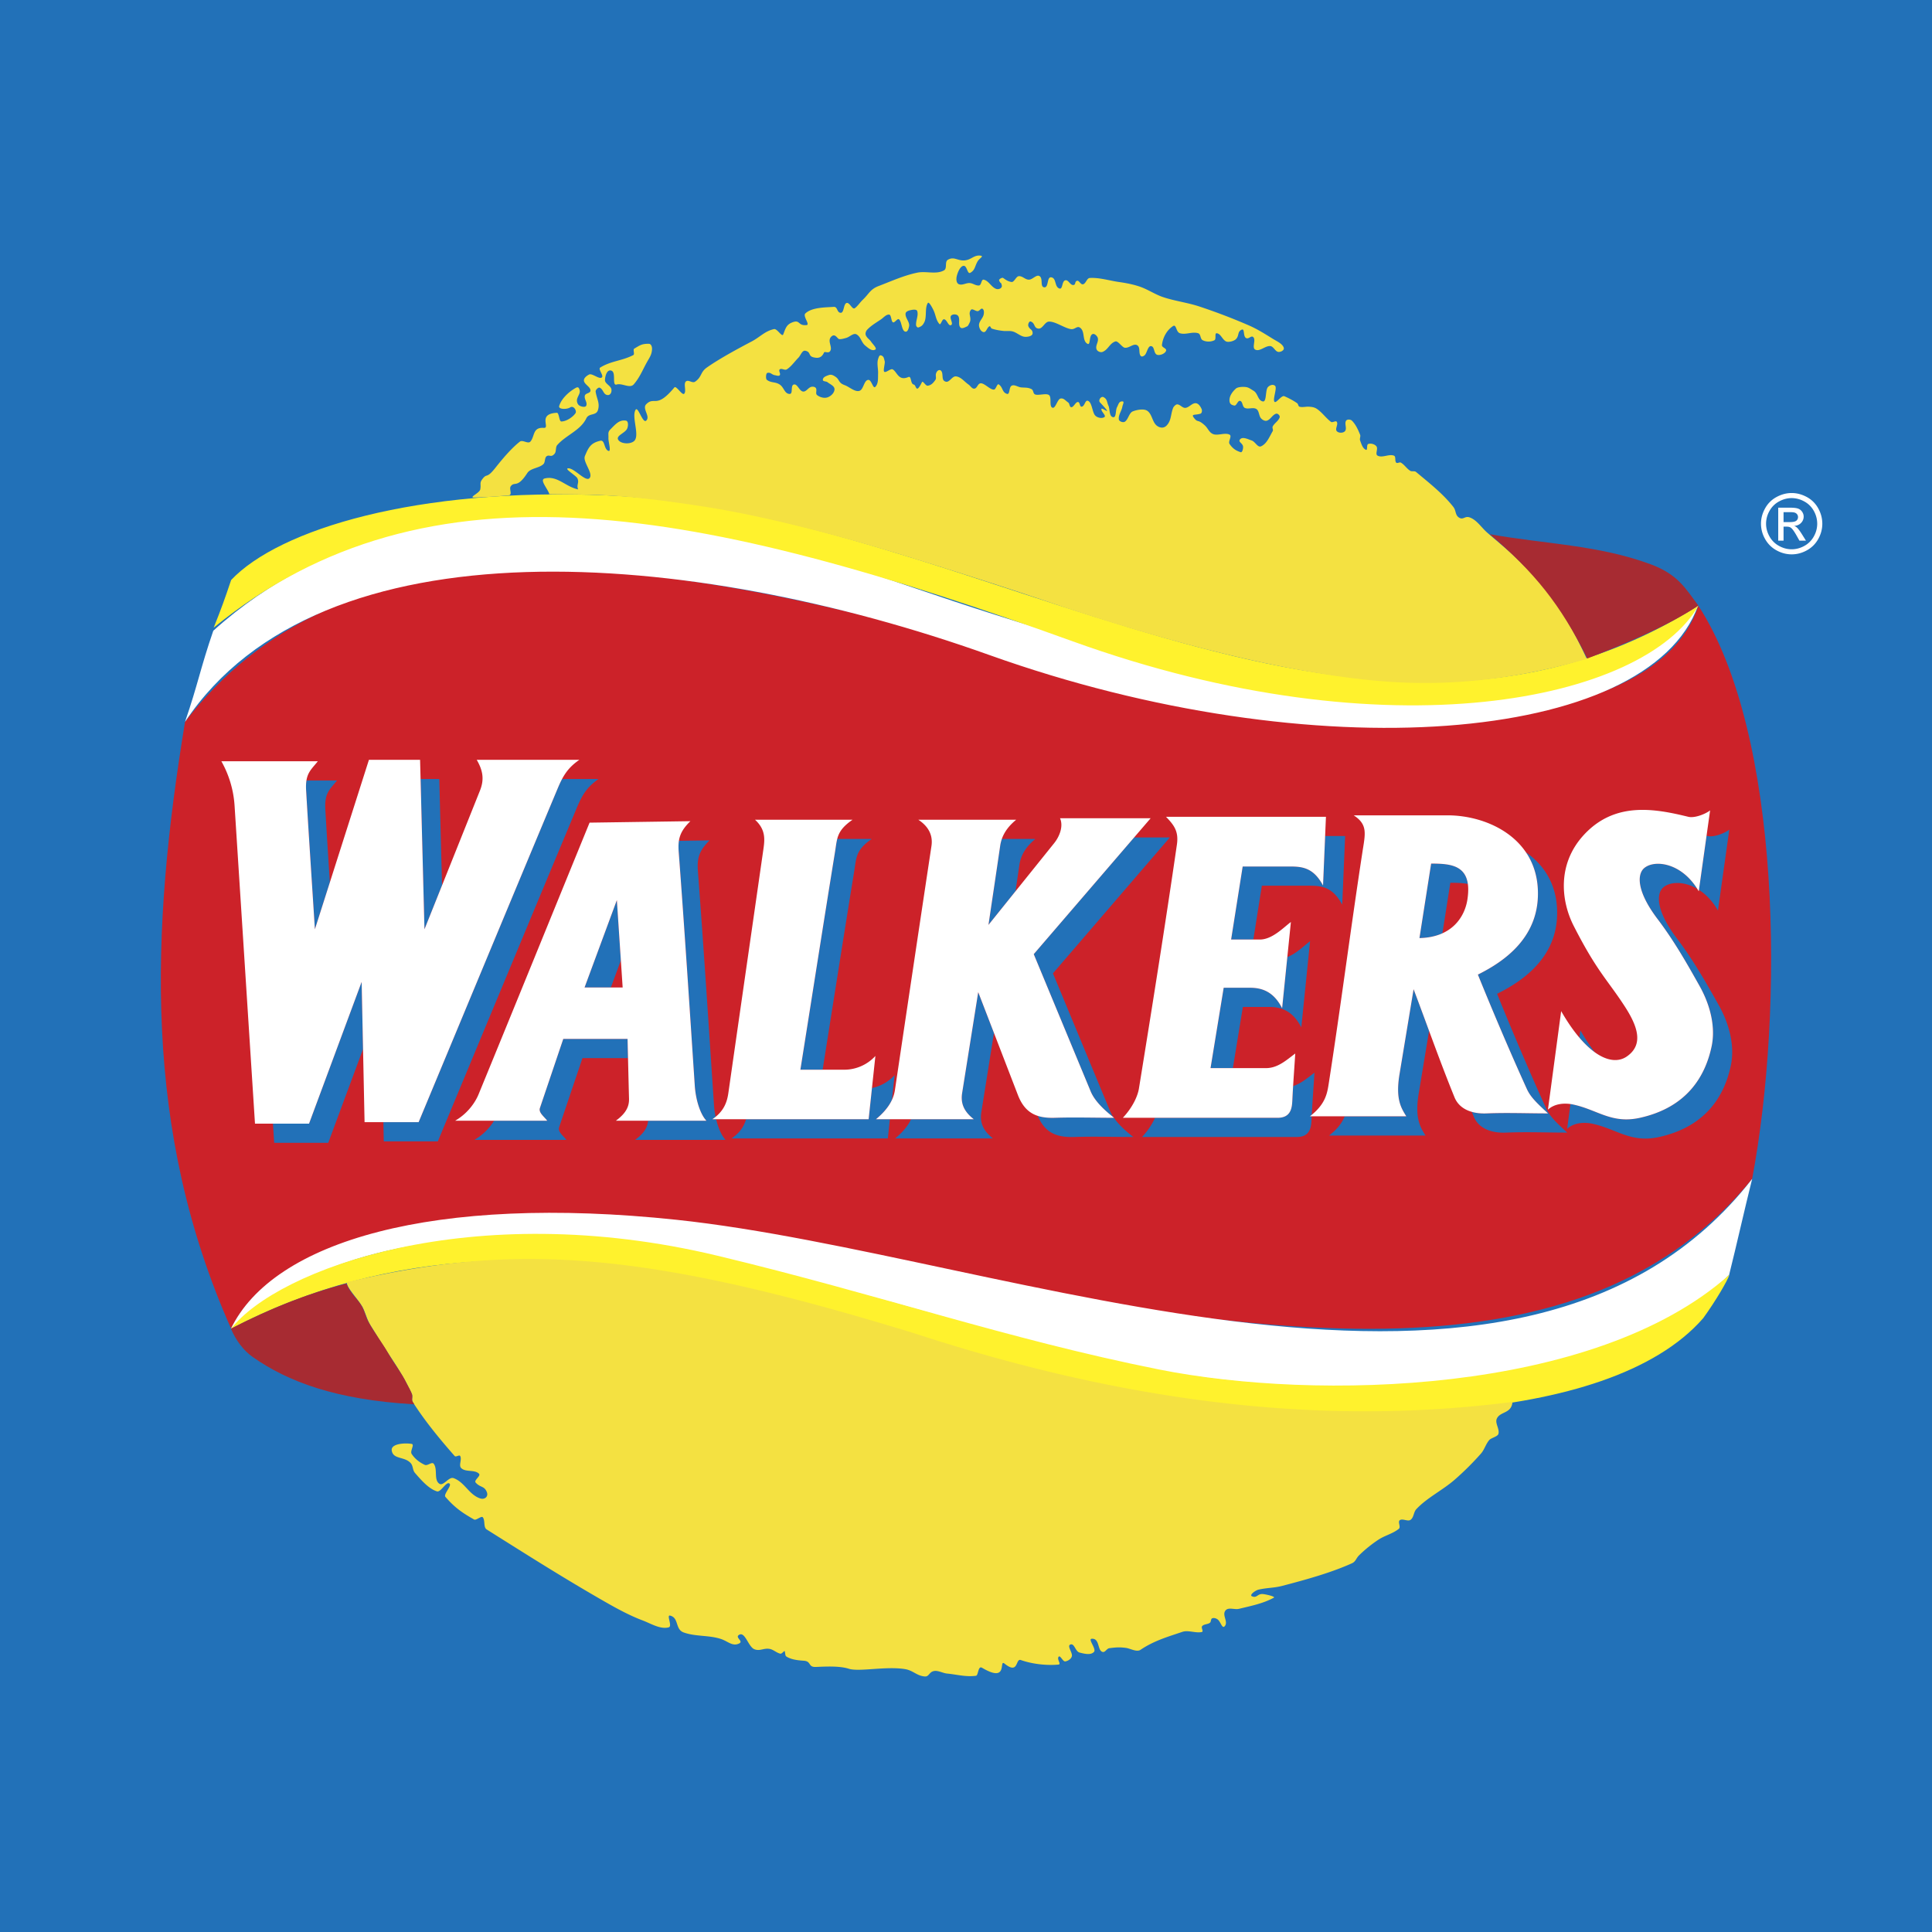 <svg height="2500" viewBox="0 0 277.752 277.752" width="2500" xmlns="http://www.w3.org/2000/svg"><g clip-rule="evenodd" fill-rule="evenodd"><path d="m0 0h277.752v277.752h-277.752z" fill="#2271b8"/><path d="m26.603 103.775c-4.97 30.186-6.074 58.715 6.626 87.247 11.043-22.457 67.993-15.979 89.455-11.045 61.001 14.025 105.285 18.775 129.212-10.492 4.602-24.48 4.229-64-7.734-82.407-7.314 22.502-63.24 18.599-91.66 9.519-64.235-20.524-104.364-20.8-125.899 7.178z" fill="#cc2229"/><path d="m48.451 112.206h-4.393a6.741 6.741 0 0 0 -.048 1.44c.391 6.653.841 13.303 1.261 19.954l2.151-6.746c-.224-3.482-.446-6.964-.65-10.448-.145-2.436.652-2.904 1.679-4.2zm-9.21 49.331.178 2.76h7.771l5.002-13.477-.202-9.658-7.562 20.375zm15.874-.211.058 2.762h7.771c6.651-15.965 13.277-31.939 19.955-47.891.764-1.827 1.426-3.009 3.15-4.201h-5.246c-.232.437-.444.911-.666 1.44-6.678 15.952-13.303 31.927-19.955 47.89zm8.434-34.038-.395-15.292h-2.69l.56 21.604zm7.481 33.829a8.129 8.129 0 0 1 -2.834 2.76h13.235c-.461-.605-1.272-1.164-1.051-1.818l3.359-9.943h6.547l-.065-2.762h-9.242l-3.36 9.943c-.221.654.59 1.213 1.051 1.82zm22.149 0c-.079.908-.553 1.793-1.879 2.76h13.014c-.588-.623-1.063-1.725-1.359-2.971h-.552c.17-.113.328-.23.474-.348a12.678 12.678 0 0 1 -.233-1.723c-.745-11.203-1.465-22.411-2.311-33.607-.138-1.835.167-2.941 1.681-4.411l-4.412.064c-.073.477-.074.994-.029 1.586.845 11.197 1.565 22.403 2.311 33.608.133 2.006.769 4.082 1.671 5.041zm-3.921-23.043-1.438 3.887h-3.78l4.643-12.56zm36.07-17.466h-4.964c-.14.544-.201 1.141-.318 1.86-1.714 10.567-3.298 20.747-4.98 31.319h3.199c1.521-9.592 2.979-18.914 4.543-28.558.32-1.979.218-3.027 2.52-4.621zm-18.069 40.298c-.283.957-.846 1.932-2.095 2.762h22.475l.295-2.762h-2.006c1.169-.963 1.889-1.895 2.304-2.791l.379-3.547a6.137 6.137 0 0 1 -3.254 1.854l-.48 4.484zm41.595-40.298h-4.824a5.549 5.549 0 0 0 -.248 1.02c-.549 3.782-1.119 7.562-1.68 11.343l3.893-4.843c.184-1.247.367-2.492.549-3.739.216-1.501.976-2.682 2.31-3.781zm-17.875 40.298c-.417.887-1.134 1.809-2.291 2.762h14.073c-1.525-1.18-1.9-2.398-1.68-3.781l1.814-11.381-2.266-5.873-2.31 14.492c-.221 1.383.154 2.602 1.681 3.781zm18.212-.486c1.041 2.463 2.748 3.113 5.203 3.037 2.871-.088 5.662 0 8.535 0-1.125-.871-2.129-1.807-2.793-2.762-2.861 0-5.643-.088-8.502.002-.915.028-1.73-.047-2.443-.277zm10.907.221a5.18 5.18 0 0 1 -.531-.965l-8.191-19.744 16.803-19.534h-5.137c-4.811 5.59-9.619 11.182-14.428 16.773l8.191 19.745c.533 1.285 1.8 2.561 3.293 3.725zm33.285-40.453h-2.877l-.303 7.111c-1.383-2.582-2.992-2.731-4.832-2.73h-6.721l-1.662 10.502h3.197l1.225-7.742h6.723c1.838 0 3.449.149 4.83 2.731zm-27.336 40.507c-.373.848-.975 1.816-1.859 2.762 7.422 0 14.844.004 22.266 0 1.916 0 2.049-1.453 2.1-2.52l.021-.451h-.262c.094-.072.186-.146.273-.219.105-2.02.262-4.035.387-6.053-.955.711-1.91 1.562-3.07 1.924-.041.68-.078 1.357-.111 2.037-.049 1.066-.184 2.52-2.1 2.521-5.881.003-11.764.001-17.645-.001zm11.195-7.14 1.438-8.791h3.781c1.693 0 3.385.516 4.621 2.939l1.26-12.392c-.797.591-1.959 1.774-3.273 2.281l-.748 7.352c-1.234-2.424-2.928-2.941-4.621-2.941h-3.779l-1.891 11.553h3.212zm16.074 6.931c-.35.871-.979 1.789-2.244 2.762h13.863c-.736-1.191-1.568-2.465-.977-6.037l1.492-9.006c-.738-2-1.473-4-2.227-5.992l-2.027 12.236c-.592 3.572.24 4.846.979 6.037zm18.28-.64c.09.225.182.447.271.672.674 1.648 2.414 2.402 4.621 2.311 2.938-.125 5.881-.002 8.822 0-1.59-1.471-2.506-2.332-3.041-3.508-2.416-5.314-4.941-11.268-7.041-16.447 3.857-1.912 9.014-5.476 8.611-12.393-.211-3.635-2.014-6.248-4.469-7.958.963 1.421 1.59 3.147 1.709 5.198.4 6.917-4.756 10.481-8.613 12.392 2.102 5.182 4.625 11.133 7.041 16.449.535 1.174 1.453 2.035 3.041 3.506-2.939 0-5.883-.123-8.82 0-.777.032-1.498-.043-2.132-.222zm-3.088-32.937-1.141 7.264c-.895.405-1.984.66-3.301.688l1.68-10.713c2.383.02 4.885.107 5.277 2.932-.785-.149-1.658-.164-2.515-.171zm40.105-7.643c-.666.524-2.232 1.144-3.139.921l-.135-.033-1.092 7.774c.992.637 1.953 1.605 2.732 2.972zm-19.308 32.033a27.073 27.073 0 0 1 -2.104-3.176l-.141 1.051c.772.91 1.526 1.613 2.245 2.125zm-3.528 7.422-.48 3.57c.969-.896 2.432-.996 3.639-.738 3.506.754 5.512 2.818 9.607 1.904 6.758-1.506 9.387-5.967 10.293-10.291.572-2.727-.176-5.861-1.715-8.613-1.875-3.355-3.734-6.599-6.057-9.662-3.09-4.074-2.918-6.473-1.938-7.318.961-.829 2.951-.921 4.875.204-2.369-3.786-6.18-4.22-7.637-2.964-.98.844-1.152 3.244 1.938 7.317 2.324 3.063 4.182 6.306 6.059 9.663 1.537 2.75 2.285 5.885 1.713 8.611-.906 4.324-3.533 8.785-10.291 10.293-4.096.912-6.104-1.152-9.607-1.904a6.385 6.385 0 0 0 -.399-.072z" fill="#2271b8"/><path d="m30.663 90.68c-1.841 5.337-2.223 7.756-4.063 13.094 19.51-29.266 72.683-24.95 115.631-9.606 46.699 16.686 94.703 12.786 101.883-7.092-19.229 18.113-47.387 19.805-112.919-2.627-18.352-6.282-68.322-22.851-100.532 6.231zm221.233 78.806c-1.104 4.418-2.209 9.387-3.312 13.803-14.91 14.91-56.373 22.859-103.992 8.656-40.206-11.99-85.826-23.891-111.411-.883 6.06-12.637 29.203-19.396 64.103-15.697 47.482 5.035 121.482 36.639 154.612-5.879z" fill="#fff"/><path d="m30.72 90.238c1.104-2.761 1.583-4.093 2.51-6.854 6.915-7.301 26.708-13.328 53.973-12.169 53.229 2.262 107.833 46.944 156.979 15.837-7.73 13.621-44.477 21.582-90.023 5.127-53.308-19.259-92.517-27.158-123.439-1.941zm217.911 93.02c-.279.867-1.977 3.771-3.771 6.248-13.803 15.828-53.652 15.57-82.418 10.723-32.572-5.488-82.46-33.688-129.212-9.207 6.584-8.52 34.542-18.979 69.925-10.492 23.393 5.611 41.518 11.959 63.451 16.348 22.46 4.495 62.605 3.677 82.025-13.62z" fill="#fff22d"/><path d="m50.287 184.246c-1.418-.066 1.296 2.527 1.905 3.809.396.836.61 1.766 1.111 2.541.569.883 1.094 1.799 1.667 2.678 1.603 2.465 3.011 4.455 4.246 7.125.148.32-.071.852.119 1.15 1.761 2.768 3.868 5.312 6.032 7.777.174.199.667-.232.793 0 .28.514-.267 1.346.159 1.746.646.609 1.913.168 2.54.795.319.318-.774.93-.477 1.27.654.748 1.239.445 1.607 1.369.256.641-.296 1.125-.952.912-1.621-.525-2.227-2.342-3.83-2.916-.693-.25-1.466 1.225-2.063.793-.801-.578-.193-2.072-.793-2.857-.259-.338-.881.334-1.27.16-.754-.34-1.464-.891-1.905-1.588-.254-.402.469-1.352 0-1.43-.991-.164-3.006-.039-2.857.953.198 1.32 1.859.82 2.738 1.826.348.396.249.99.595 1.389.828.951 1.966 2.297 3.175 2.658.545.164 1.323-1.461 1.786-1.131.408.291-.906 1.547-.576 1.926 1.344 1.535 2.351 2.246 4.127 3.254.29.164 1.045-.582 1.25-.318.358.461.061 1.436.556 1.746 6.079 3.824 11.091 7.008 17.084 10.438 1.684.963 3.521 1.959 5.338 2.639 1.166.438 2.55 1.324 3.75.992.569-.158-.374-1.83.199-1.686 1.294.322.689 1.965 1.944 2.42 1.716.623 3.668.365 5.397.953.972.33 1.602 1.07 2.54.654.8-.355-.703-.898.08-1.289.835-.418 1.288 1.771 2.163 2.102.793.301 1.305-.188 2.143-.059.584.09 1.009.57 1.587.695.23.049.589-.551.635-.318.126.631-.012.652.576.912.657.293 1.426.369 2.143.418 1.133.074.592.939 1.726.893 1.443-.059 3.419-.166 4.743.258 1.499.479 5.349-.4 8.115.059 1.146.191 1.66.961 2.818 1.053.57.045.614-.537 1.151-.734.653-.24 1.371.25 2.063.316 1.478.145 2.674.508 4.147.318.352-.045.279-1.502.873-1.15 3.871 2.293 2.352-1.303 3.234-.596 2.061 1.654 1.539-.801 2.342-.516 1.523.541 3.578.818 5.396.654.477-.043-.266-.764.041-1.131.227-.271.602.732.951.674.408-.066.895-.385.953-.793.072-.516-.717-1.422-.238-1.627.609-.26.707.99 1.35 1.15.666.166 1.604.412 2.062-.1.381-.422-.904-1.836-.336-1.885 1.182-.098.801 1.637 1.547 1.885.404.135.59-.484 1.012-.535.947-.113 1.416-.164 2.361-.039.648.086 1.562.645 2.104.277 1.955-1.322 3.949-1.879 6.012-2.58.857-.291 1.914.217 2.799.021.314-.07-.154-.613.059-.854.268-.301.793-.23 1.111-.477.188-.145.1-.543.318-.635.248-.107.578-.004.793.158.449.338.643 1.396 1.012.973.557-.637-.414-1.57.1-2.242.418-.547 1.295-.096 1.965-.258 1.723-.422 3.418-.748 4.98-1.588.336-.18-1.168-.5-1.549-.535-.797-.076-.855.643-1.586.316-.41-.182.514-.854.951-.951 1.291-.291 2.193-.221 3.473-.557 3.205-.84 6.945-1.863 9.961-3.234.549-.248.586-.705 1.012-1.131a18.868 18.868 0 0 1 2.738-2.223c.984-.656 2.045-.857 2.977-1.588.355-.277-.211-1.041.18-1.27.412-.24 1.148.252 1.527-.039.49-.377.408-1.1.834-1.547 1.574-1.662 3.818-2.734 5.535-4.248a40.93 40.93 0 0 0 3.73-3.709c.52-.582.697-1.377 1.211-1.965.264-.303 1.195-.488 1.309-.873.211-.717-.543-1.549-.217-2.223.504-1.045 2.1-.668 2.242-2.381-29.172 3.754-57.57-.59-85.986-9.861-38.998-11.977-57.601-12.996-81.168-7.438z" fill="#f4e141"/><path d="m33.197 191.006c.716 1.701 1.818 3.162 3.157 4.098 4.998 3.498 11.869 6.137 23.2 6.785-.103-.209-.299-.408-.311-.617-.014-.238.069-.492.001-.75-.146-.547-.548-1.148-.802-1.68-.698-1.467-1.812-2.854-2.584-4.217-.919-1.623-1.982-2.943-2.884-4.586-.369-.672-.543-1.518-.913-2.186-.652-1.176-1.673-1.863-2.26-3.338-5.717 1.503-10.804 3.536-16.604 6.491z" fill="#a72b32"/><path d="m78.979 71.049c-.223-.782-1.46-2.075-.67-2.265 1.831-.442 2.963 1.183 4.806 1.574-.279-.67.209-.96-.115-1.609-.18-.36-1.78-1.301-1.393-1.406.824-.224 2.608 2.041 3.155 1.385.565-.678-1.009-2.337-.677-3.155.52-1.28.865-1.9 2.213-2.207.688-.156.503 1.171 1.151 1.449.486.208-.004-1.3.021-1.829.031-.623-.135-.84.307-1.281.689-.689 1.245-1.392 2.206-1.232.39.064.344.82.167 1.173-.317.636-1.643.986-1.267 1.588.415.664 2.037.673 2.425-.007.556-.974-.511-3.352.066-4.313.347-.578 1.025 2.015 1.522 1.56.66-.604-.625-1.727.007-2.359 1.219-1.219 1.42.75 4.049-2.418.257-.31 1.123 1.194 1.406.911.356-.356-.123-1.392.233-1.749.356-.356.933.295 1.348.007 1.008-.701.696-1.341 1.704-2.046 1.84-1.288 4.443-2.691 6.432-3.737 1.194-.629 1.879-1.478 3.197-1.77.462-.102 1.15 1.204 1.326.765.333-.835.434-1.383 1.27-1.718 1.213-.485.78.501 2.081.377.558-.053-.574-1.289-.167-1.675.924-.878 2.807-.859 4.08-.946.592-.041.426.852 1.02.852.48 0 .372-1.297.837-1.413.436-.109.807 1.011 1.173.75.408-.291.76-.841 1.123-1.187.958-.912 1.078-1.532 2.315-2.003 1.848-.706 3.599-1.509 5.536-1.916 1.261-.265 2.733.304 3.853-.335.494-.282.057-1.227.548-1.515.914-.537 1.407.197 2.461.081.968-.107 1.324-.83 2.287-.67.43.071-.205.397-.438.765-.439.697-.367 1.307-1.092 1.696-.416.225-.451-1.005-.925-1.005-.515 0-.897.985-1.012 1.486-.102.438-.08 1.041.349 1.173.505.155.979-.212 1.508-.182.498.029.842.39 1.34.349.355-.029.32-.908.67-.837.746.148 1.115 1.126 1.844 1.34.357.105.838-.135.764-.502-.115-.582-.137-.15-.377-.691-.102-.227.41-.441.51-.416.158.042.588.518 1.281.604.354.043.643-.784.998-.831.564-.075.945.525 1.514.496.529-.028 1.068-.796 1.508-.503.531.353.031 1.539.664 1.603.678.067.338-1.531 1.012-1.435.768.109.438 1.365 1.174 1.609.498.166.326-1.052.836-1.18.467-.116.695.724 1.174.677.371-.037.152-.473.502-.604.305-.114.514.529.838.503.447-.037.562-.882 1.012-.911 1.342-.086 2.852.386 4.182.576 1.02.145 2.041.337 3.016.67 1.158.396 2.189 1.121 3.35 1.508 1.697.565 3.496.782 5.193 1.34a84.508 84.508 0 0 1 7.037 2.681c1.33.573 2.377 1.254 3.613 2.011.504.31 1.344.68 1.5 1.253.094.344-.402.619-.758.59-.479-.04-.695-.79-1.172-.838-.742-.074-1.523.855-2.178.503-.492-.265.111-1.324-.242-1.756-.318-.391-.691.36-1.105.073-.41-.283-.135-1.382-.59-1.18-.664.294-.326.856-.838 1.368-.275.276-1.061.486-1.414.321-.537-.251-.75-1.114-1.34-1.173-.352-.035-.02.848-.334 1.005-.5.25-1.178.25-1.676 0-.402-.201-.24-.883-.67-1.012-.857-.257-1.742.257-2.602.007-.605-.176-.494-1.369-1.02-1.02-.896.598-1.439 1.625-1.572 2.695-.051.399.717.463.59.845-.135.403-.844.692-1.254.583-.572-.152-.346-1.253-.939-1.253-.449 0-.555 1.058-.91 1.333-.221.171-.461.243-.598 0-.242-.439.002-1.126-.4-1.428-.535-.402-1.189.43-1.85.321-.369-.061-.971-1.016-1.326-.903-.842.265-1.035 1.188-1.857 1.508-.279.108-.711-.063-.838-.335-.258-.56.322-1.09.154-1.683-.064-.227-.484-.736-.824-.503-.453.312-.199 1.63-.67 1.348-.773-.464-.309-1.699-1.004-2.272-.477-.392-.754.258-1.363.167-.926-.136-2.227-1.115-3.16-1.078-.604.024-.908 1.068-1.508 1.005-.711-.075-.436-.794-1.115-1.02-.236-.079-.43.44-.334.67.229.548.611.426.611 1.02 0 .425-.752.555-1.174.502-.57-.071-1.113-.604-1.668-.757-.484-.134-.848-.028-1.348-.08-.564-.06-1.135-.155-1.674-.335-.15-.05-.191-.397-.336-.335-.363.155-.445.88-.838.837-.398-.044-.67-.603-.67-1.005 0-.549.555-.97.67-1.508.061-.278.078-.691-.168-.837-.213-.128-.422.31-.67.335-.338.034-.805-.442-1.004-.167-.4.549.047.945-.096 1.609-.025.122-.293.688-.408.736-.311.133-.779.42-1.004.167-.378-.425.021-1.23-.335-1.675-.209-.262-.805-.268-1.005 0-.268.357.399 1.141 0 1.34-.39.195-.571-.794-1.005-.837-.314-.032-.46.905-.67.67-.504-.567-.508-1.25-.831-1.937-.134-.285-.662-1.337-.831-1.071-.458.72-.121 1.99-.502 2.754-.215.429-.397.605-.852.757-.149.05-.324-.178-.335-.335-.047-.67.365-1.367.168-2.01-.084-.272-.56-.223-.838-.167-.319.063-.792.181-.838.503-.09.63.627 1.219.503 1.843-.079.395-.231.899-.604.75-.463-.185-.459-1.408-.83-1.741-.252-.227-.668.614-.925.394-.216-.185-.207-1.043-.489-1.079-.447-.056-.802.417-1.172.67-.691.473-1.441.895-2.011 1.508-.193.208-.303.588-.167.837.246.452.487.497.772.925.188.282.864.921.568 1.086-.49.271-1-.216-1.435-.569-.581-.472-.604-1.224-1.246-1.609-.454-.272-.997.366-1.508.502-.328.087-.667.201-1.005.168-.248-.024-.582-.919-1.151-.335-.611.626.287 1.529-.175 2.098-.26.32-.754-.051-.859.182-.375.836-.943.797-1.465.684-.852-.184-.357-.765-1.208-.954-.462-.102-.671.671-1.005 1.005-.559.558-1.006 1.257-1.676 1.675-.284.178-.748-.214-1.005 0-.215.179.174.62 0 .838-.14.174-.45.033-.67 0-.509-.078-.604-.446-1.107-.335-.218.048-.256.855-.08.991.633.487 1.188.248 1.857.684.628.41.684 1.348 1.435 1.348.515 0 .083-1.2.576-1.348.535-.16.787.932 1.34 1.005.445.059.738-.552 1.173-.67.221-.06.536-.02.67.168.197.276-.097.793.167 1.005.402.321 1.019.498 1.508.335.488-.162 1.005-.657 1.005-1.173 0-.474-.636-.709-1.005-1.005-.195-.156-.67-.085-.67-.335 0-.402.453-.547.831-.685.381-.138.679.022 1.012.255.267.187.329.323.503.597.216.339.454.463.831.604.626.234 1.455 1.014 2.09.802.603-.201.632-1.532 1.268-1.574.472-.031.67 1.34 1.005 1.005.473-.473.374-1.261.401-1.93.027-.671-.205-1.453.007-2.091.088-.264.165-.59.43-.502.413.137.392.427.517.845.071.239-.232 1.266-.095 1.472.195.293.942-.485 1.246-.307.654.384.815 1.714 2.244 1.1.483-.208.263.976.779 1.078.398.08.286 1.477 1.173-.335.143-.292.516.552.837.502.52-.08.798-.406 1.1-.837.163-.233.016-.56.073-.838.136-.661.821-.86.925-.007.067.545-.02.963.51 1.106.496.135.899-.792 1.414-.765.727.04 1.243.761 1.842 1.173.295.202.482.625.838.59.393-.039.457-.656.838-.757.541-.144 1.441.969 1.996.89.275-.04.438-.898.67-.743.631.42.455 1.139 1.18 1.361.459.141.254-.945.678-1.173.393-.211.896.194 1.34.241.621.064.965-.023 1.521.255.291.145.203.633.504.757.463.192 1.576-.205 1.988.081.451.312-.006 1.642.51 1.828.451.164.701-1.225 1.172-1.318.451-.09.717.32 1.1.575.191.127.182.638.408.67.371.052.633-.785 1.006-.743.277.03.225.697.502.67.479-.047.49-1.022.932-.837.576.239.594 1.603 1 2.076.291.341.947.5 1.332.269.348-.208-.457-.769-.416-1.173.037-.355 1.938 1.339-.201-.953-.291-.31.162-.958.529-.743.539.314.422.625.678 1.194.246.548.08 1.558.67 1.675.496.099.332-.982.568-1.427.242-.454.258-.845.771-.845.336 0 .059.435 0 .764-.109.627-.607 1.215-.502 1.843.047.281.592.471.838.328.512-.298.619-1.286 1.172-1.5.574-.223 1.58-.427 2.084-.073.723.506.699 1.68 1.428 2.178.461.314.973.326 1.354-.08.689-.732.553-1.593.926-2.527.074-.186.375-.502.576-.502.424 0 .748.529 1.172.502.549-.034.959-.709 1.508-.67.395.028.678.477.838.837.094.21.051.602-.168.67-.801.25-1.42-.015-.9.642.564.711.455.072 1.523 1.033.471.426.609 1.021 1.199 1.257.676.27 1.725-.261 2.367.084.393.211-.254.973 0 1.34.43.625.875.957 1.602 1.18.238.073.375-.584.334-.83-.08-.492-.754-.641-.428-1.02.363-.426 1.143-.01 1.674.167.5.167.859 1.051 1.342.837.836-.371 1.209-1.388 1.674-2.178.113-.192-.1-.471 0-.67.25-.499.859-.802 1.006-1.34.062-.228-.275-.565-.502-.502-.539.146-.809.841-1.342 1.005-.287.088-.637-.112-.836-.335-.334-.371-.252-1.07-.672-1.34-.471-.303-1.172.083-1.674-.167-.361-.18-.277-.918-.67-1.005-.35-.078-.488.733-.838.67-.467-.084-.686-.291-.686-.765 0-.651.443-1.237.926-1.675.205-.187.719-.241.998-.241.781 0 .873.16 1.543.562.643.385.592 1.383 1.326 1.529.588.117.324-1.651.75-2.076.279-.279.715-.428 1.012-.168.34.296-.389 1.986-.072 2.303.238.239 1-.985 1.406-.809.641.278 1.268.607 1.842 1.005.166.114.143.445.336.502.428.128.895-.027 1.34 0 .449.028.809.074 1.18.328.75.513 1.277 1.305 2.004 1.85.223.167.689-.237.838 0 .236.379-.295 1.004 0 1.34.256.294.912.292 1.172 0 .336-.377-.113-1.087.168-1.508.154-.231.641-.197.838 0 .549.549.877 1.293 1.172 2.011.107.258-.1.577 0 .837.189.491.355 1.133.838 1.34.275.118.051-.743.336-.838.385-.128.918.018 1.172.335.281.352-.229 1.129.168 1.34.689.368 1.613-.274 2.346 0 .33.124.086.756.334 1.005.158.157.479-.112.67 0 .514.299.836.862 1.342 1.173.24.148.619-.016.836.167 1.879 1.573 3.848 3.1 5.361 5.026.416.528.244 1.165.811 1.529.625.402.834-.272 1.535-.021 1.043.373 1.678 1.45 2.514 2.178 1.342 1.17 2.734 2.284 4.02 3.518 4.861 4.667 7.412 8.394 10.314 14.648-9.379 2.696-19.002 4.071-29.58 3.197-13.697-1.132-31.174-5.744-47.578-11.305-6.57-2.228-13.915-4.565-20.746-6.675-11.013-3.4-21.318-5.919-28.97-7.105-12.405-1.923-15.898-1.7-22.277-1.787zm-10.941.481c-.504-.101.913-.666 1.005-1.172.151-.831-.168-.893.359-1.553.651-.814.521.093 1.829-1.565.957-1.212 2.288-2.803 3.508-3.751.396-.308 1.175.377 1.508 0 .665-.755.293-2.087 1.926-1.976 1.003.069-.97-2.023 1.878-2.168.339-.017.313 1.248.652 1.248.699 0 1.649-.617 2.037-1.199.207-.311-.252-1.168-.793-.811-.442.291-1.705.295-1.556-.212.312-1.06 1.386-2.04 2.346-2.587.352-.201.475-.103.591.286.143.479-.304.896-.379 1.389-.045.298.081.679.335.838.283.177.899.318 1.005 0 .167-.502-.331-.895-.212-1.411.09-.392.778-.317.812-.719.043-.524-.832-.873-.935-1.389-.08-.398.366-.736.723-.93.443-.242 1.463.738 1.847.41.308-.264-.583-1.201-.238-1.415 1.56-.968 3.125-.953 4.757-1.794.247-.127-.095-.793.146-.935.852-.501 1.083-.692 2.072-.692.357 0 .495.433.476.79-.042.829-.393 1.23-.789 1.958-.615 1.128-.998 2.115-1.838 3.086-.561.647-1.672-.216-2.465.026-.701.214-.041-1.711-.723-1.984-.625-.25-.911.644-.952 1.314-.034.551.846.82.93 1.366.066.432-.166.883-.595.812-.585-.097-.545-.784-1.076-1.049-.211-.106-.632.317-.599.551.149 1.048.649 1.667.327 2.676-.267.833-1.292.384-1.667 1.173-.825 1.738-2.946 2.42-4.188 3.853-.258.298-.109.918-.361 1.221-.527.635-.753.082-1.168.384-.285.207-.184.853-.432 1.102-.625.625-1.865.573-2.342 1.314-1.444 2.239-1.793 1.147-2.362 1.875-.288.368.222 1.118-.203 1.307a64.25 64.25 0 0 1 -5.196.333z" fill="#f4e141"/><path d="m244.168 87.068c-1.867-2.491-2.943-4.491-6.867-5.945-7.523-2.789-15.299-2.919-23.125-4.321 6.307 5.373 10.162 10.043 14.016 17.869 5.37-2.065 11.421-4.606 15.976-7.603z" fill="#a72b32"/><path d="m45.69 109.445h-13.863a14.937 14.937 0 0 1 1.891 6.302l2.94 45.791h7.772l7.562-20.375.42 20.164h7.771c6.651-15.963 13.277-31.938 19.955-47.89.765-1.827 1.426-3.009 3.151-4.201h-14.752c.882 1.522 1.112 2.802.469 4.411l-7.983 19.953-.63-24.365h-7.354l-7.769 24.365c-.42-6.651-.87-13.301-1.261-19.954-.142-2.437.654-2.905 1.681-4.201zm39.069 8.822c-5.321 13.022-10.617 26.055-15.963 39.069-.432 1.049-1.467 2.686-3.361 3.781h13.235c-.46-.607-1.272-1.166-1.051-1.82l3.36-9.943h9.242c.069 2.871.134 5.742.21 8.613.027 1.049-.376 2.045-1.891 3.15h13.014c-.902-.959-1.538-3.035-1.671-5.041-.746-11.205-1.465-22.412-2.311-33.608-.139-1.835.167-2.941 1.68-4.411zm3.923 11.134-4.643 12.56h5.477zm33.885-11.554h-14.025c1.542 1.4 1.413 2.809 1.213 4.201-1.68 11.692-3.368 23.384-5.041 35.077-.18 1.26-.611 2.654-2.311 3.781h22.475l.973-9.098a6.088 6.088 0 0 1 -4.477 1.979h-6.308c1.683-10.572 3.267-20.752 4.98-31.319.322-1.979.22-3.027 2.521-4.621zm23.525 0h-14.074c1.436.938 2.131 2.196 1.892 3.781-1.766 11.69-3.511 23.384-5.251 35.078-.196 1.318-.935 2.721-2.73 4.201h14.074c-1.527-1.18-1.902-2.398-1.681-3.781l2.31-14.492 5.672 14.703c1.025 2.73 2.771 3.439 5.332 3.361 2.869-.09 5.662-.002 8.533 0-1.523-1.182-2.822-2.477-3.363-3.781l-8.191-19.745 16.803-19.535h-13.023c.525 1.19-.115 2.67-.838 3.571l-9.453 11.763c.561-3.781 1.131-7.561 1.68-11.343.216-1.501.976-2.682 2.308-3.781zm44.531-.42h-22.99c1.129 1.178 1.844 2.066 1.564 3.991-1.701 11.71-3.568 23.397-5.461 35.079-.168 1.033-.855 2.648-2.311 4.201 7.422-.002 14.846.002 22.266 0 1.916-.002 2.051-1.455 2.1-2.521.105-2.242.281-4.48.42-6.721-1.248.928-2.496 2.1-4.201 2.1h-7.98l1.891-11.553h3.779c1.693 0 3.387.518 4.621 2.941.422-4.131.842-8.263 1.262-12.393-1.033.764-2.674 2.521-4.465 2.521h-4.129l1.662-10.502h6.721c1.84 0 3.449.149 4.832 2.73zm3.99-.211c2.064 1.339 1.658 2.664 1.26 5.251-1.695 11.049-3.113 22.142-4.83 33.188-.229 1.465-.424 3.055-2.73 4.83h13.863c-.738-1.191-1.57-2.465-.979-6.037l2.027-12.236c1.961 5.18 3.791 10.412 5.883 15.543.672 1.65 2.414 2.402 4.621 2.311 2.938-.123 5.881 0 8.82 0-1.588-1.471-2.506-2.332-3.041-3.506-2.416-5.316-4.939-11.268-7.041-16.449 3.857-1.911 9.014-5.475 8.613-12.392-.426-7.326-7.316-10.503-12.986-10.503zm11.133 6.932-1.68 10.713c4.748-.1 6.539-3.14 6.9-5.582.737-4.982-2.331-5.108-5.22-5.131zm40.106-7.643c-.666.523-2.23 1.144-3.137.921-4.859-1.19-10.6-2.231-15.057 2.649-3.84 4.208-3.217 9.5-1.422 13.023 3.348 6.573 4.875 7.778 7.316 11.54 1.764 2.715 2.877 5.465.34 7.236-2.123 1.482-5.732-.029-9.453-6.512l-1.902 14.168c.969-.898 2.43-.998 3.639-.738 3.504.752 5.512 2.816 9.607 1.904 6.758-1.508 9.385-5.969 10.291-10.293.572-2.727-.176-5.861-1.713-8.611-1.877-3.357-3.734-6.6-6.059-9.663-3.09-4.074-2.918-6.473-1.938-7.317 1.502-1.294 5.508-.792 7.854 3.327zm11.726-45.626c.74 0 1.461.189 2.168.569a4.056 4.056 0 0 1 1.648 1.631c.393.706.588 1.444.588 2.212 0 .759-.191 1.489-.58 2.189s-.932 1.246-1.631 1.632c-.699.39-1.43.583-2.193.583s-1.496-.193-2.193-.583a4.11 4.11 0 0 1 -1.633-1.632 4.434 4.434 0 0 1 -.586-2.189c0-.768.199-1.506.594-2.212a4.061 4.061 0 0 1 1.65-1.631c.705-.379 1.428-.569 2.168-.569zm0 .73c-.619 0-1.223.159-1.809.477a3.403 3.403 0 0 0 -1.375 1.36 3.706 3.706 0 0 0 -.498 1.845c0 .634.164 1.242.488 1.824a3.446 3.446 0 0 0 1.365 1.362c.584.325 1.193.489 1.828.489s1.244-.164 1.83-.489a3.431 3.431 0 0 0 1.359-1.362c.324-.582.484-1.19.484-1.824a3.74 3.74 0 0 0 -.492-1.845 3.395 3.395 0 0 0 -1.377-1.36 3.757 3.757 0 0 0 -1.803-.477zm-1.933 6.116v-4.741h1.629c.559 0 .961.041 1.211.13.25.087.445.241.596.458.148.219.221.451.221.696 0 .347-.123.648-.371.906-.246.256-.576.4-.984.433.168.07.303.154.402.251.191.188.426.501.703.942l.578.926h-.936l-.42-.747c-.332-.586-.598-.955-.801-1.102-.139-.111-.346-.165-.613-.165h-.449v2.014h-.766zm.765-2.668h.93c.441 0 .744-.067.906-.198a.646.646 0 0 0 .244-.526.63.63 0 0 0 -.119-.378c-.076-.109-.184-.193-.322-.248s-.395-.08-.77-.08h-.869z" fill="#fff"/></g></svg>